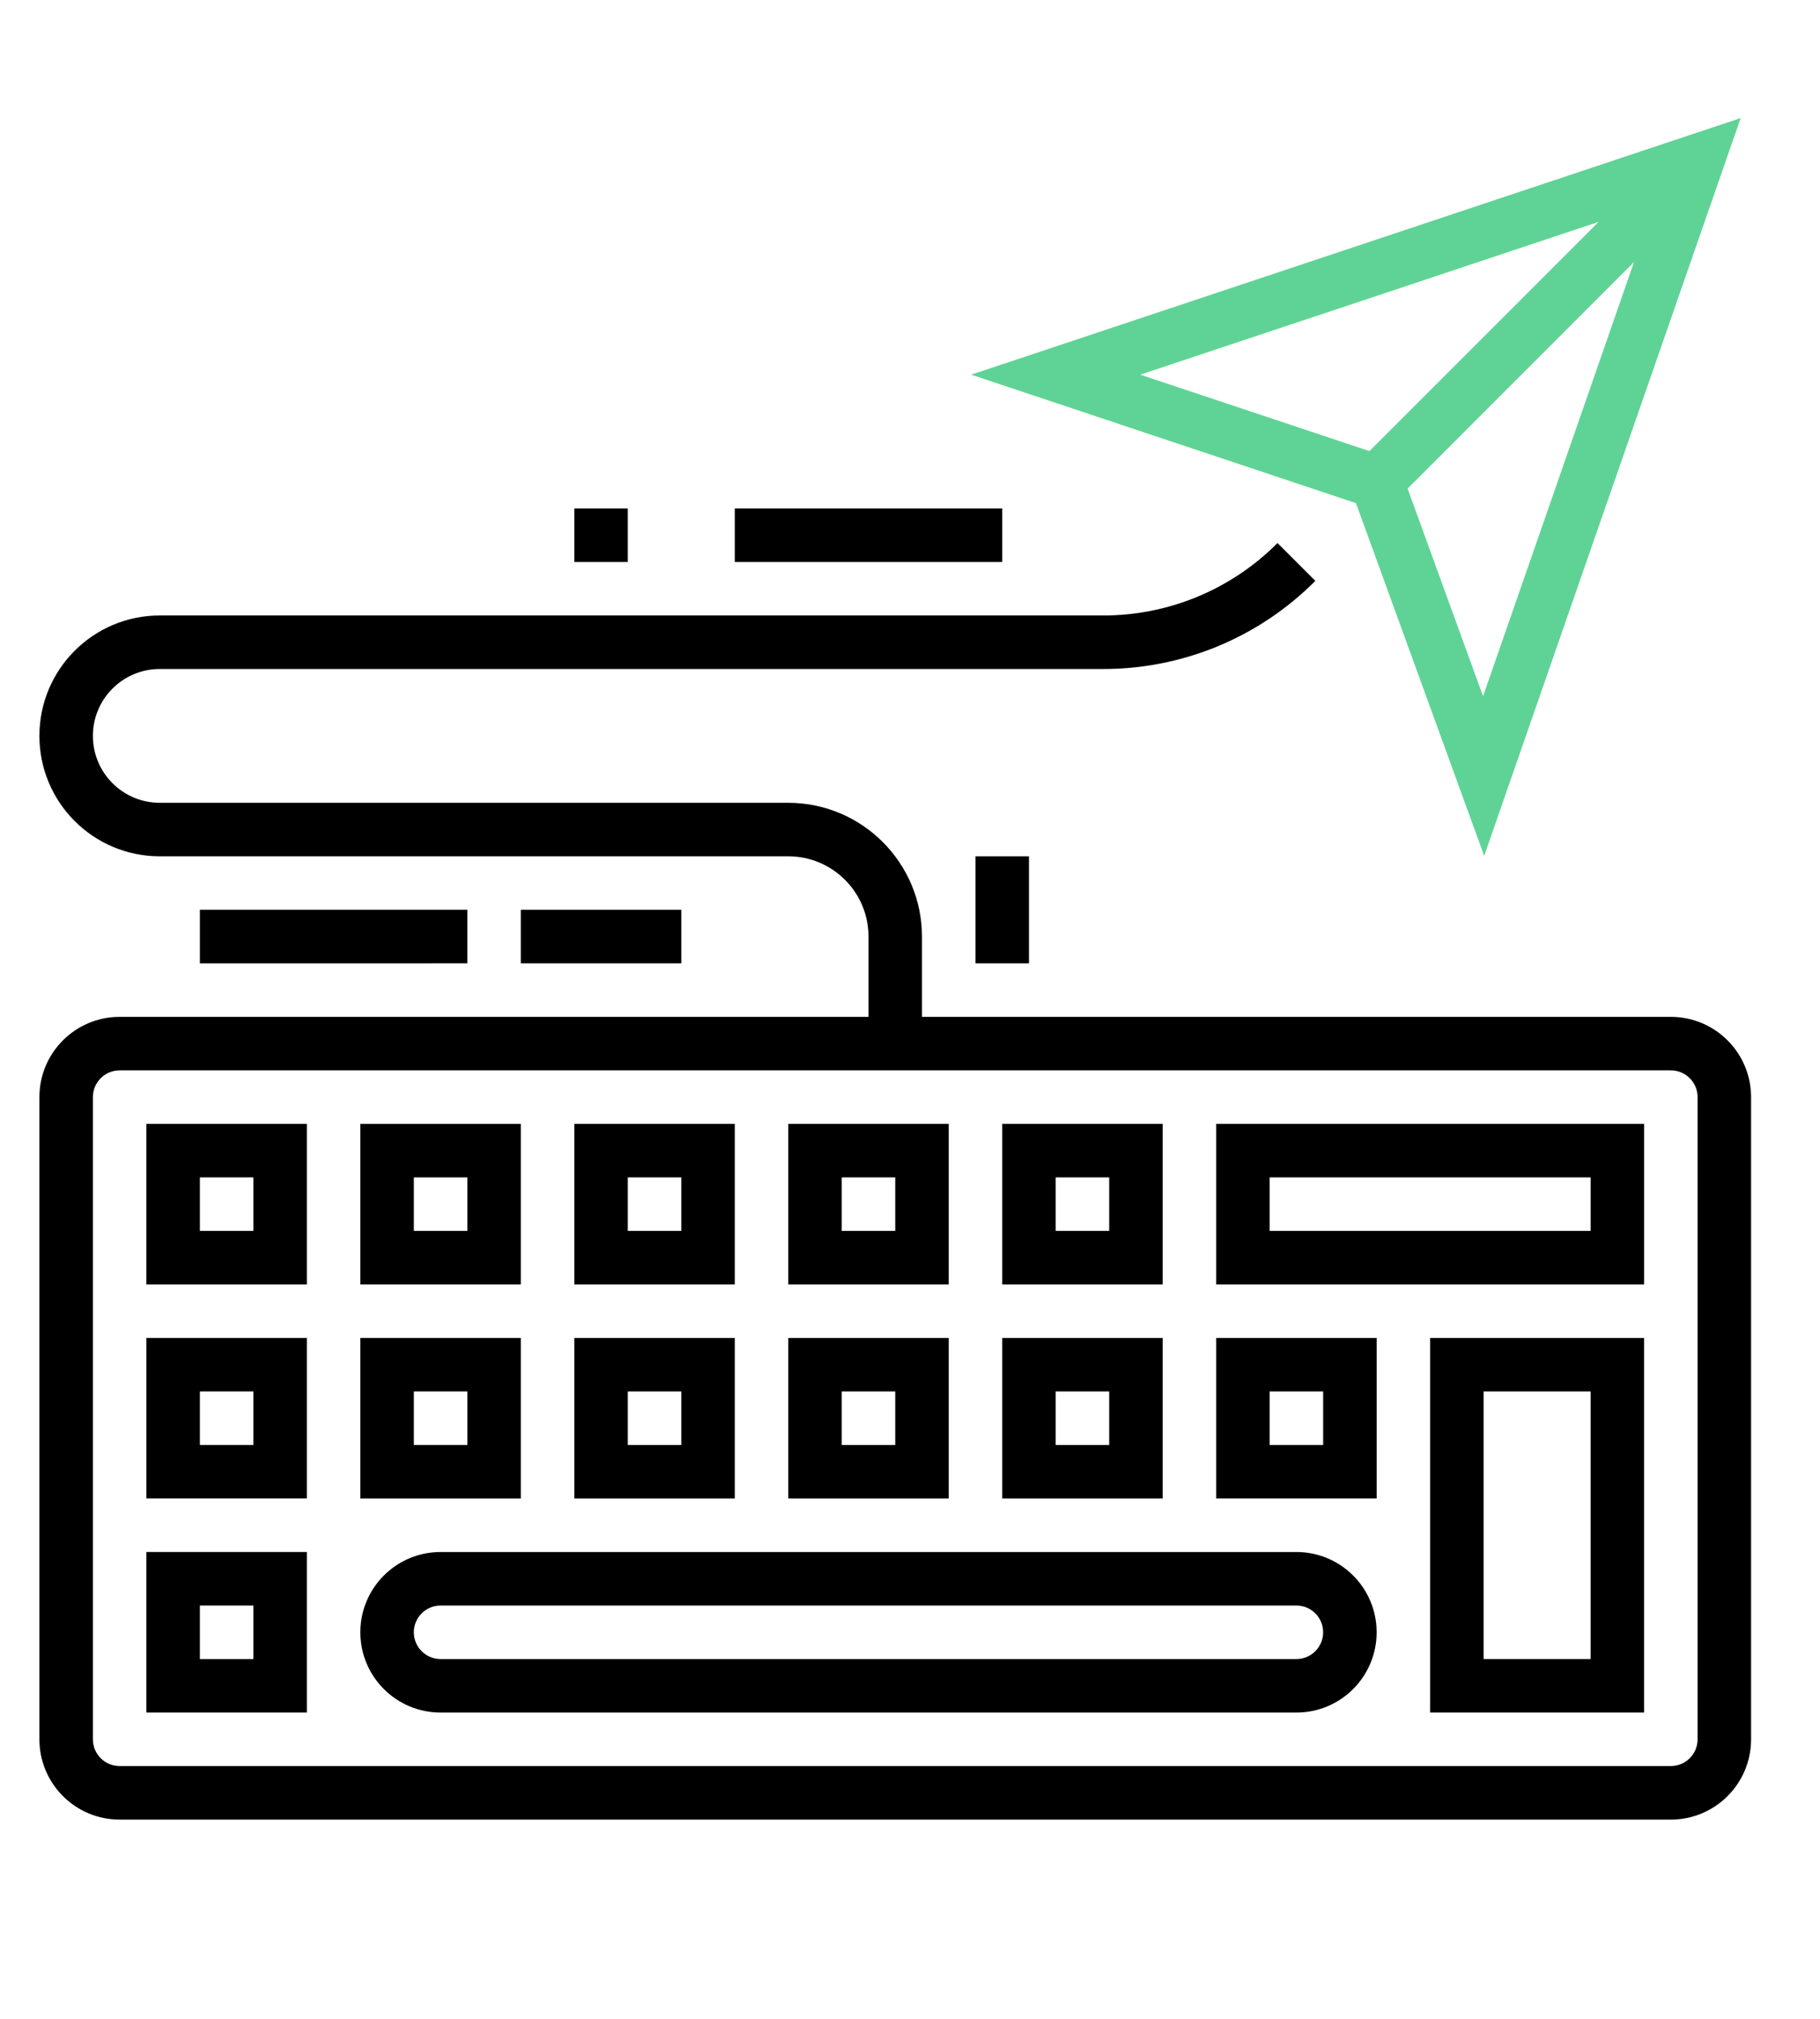 <?xml version="1.0" encoding="utf-8"?>
<!-- Generator: Adobe Illustrator 17.0.0, SVG Export Plug-In . SVG Version: 6.00 Build 0)  -->
<!DOCTYPE svg PUBLIC "-//W3C//DTD SVG 1.1//EN" "http://www.w3.org/Graphics/SVG/1.1/DTD/svg11.dtd">
<svg version="1.1" id="Layer_1" xmlns="http://www.w3.org/2000/svg" xmlns:xlink="http://www.w3.org/1999/xlink" x="0px" y="0px"
	 width="92px" height="102px" viewBox="0 0 92 102" enable-background="new 0 0 92 102" xml:space="preserve">
<path d="M84.46,51.377H46.606v-4.056c-0.005-3.731-3.028-6.755-6.76-6.76H8.076c-1.867,0-3.38-1.513-3.38-3.38
	c0-1.866,1.513-3.38,3.38-3.38h47.666c4.033,0.011,7.903-1.592,10.747-4.452l-1.912-1.912c-2.338,2.351-5.519,3.669-8.835,3.66
	H8.076c-3.36,0-6.084,2.724-6.084,6.084c0,3.36,2.724,6.084,6.084,6.084h31.77c2.24,0,4.056,1.816,4.056,4.056v4.056H6.048
	c-2.24,0-4.056,1.816-4.056,4.056v32.446c0,2.24,1.816,4.056,4.056,4.056H84.46c2.24,0,4.056-1.815,4.056-4.056V55.432
	C88.515,53.193,86.699,51.377,84.46,51.377z M85.812,87.878c0,0.747-0.605,1.352-1.352,1.352H6.048
	c-0.747,0-1.352-0.605-1.352-1.352V55.432c0-0.747,0.605-1.352,1.352-1.352H84.46c0.747,0,1.352,0.605,1.352,1.352V87.878z"/>
<path d="M72.292,86.526h10.815V67.6H72.292V86.526z M74.996,70.303h5.408v13.519h-5.408V70.303z"/>
<path d="M65.533,78.415H22.271c-2.24,0-4.056,1.816-4.056,4.056c0,2.24,1.816,4.056,4.056,4.056h43.261
	c2.24,0,4.056-1.815,4.056-4.056C69.589,80.231,67.773,78.415,65.533,78.415z M65.533,83.823H22.271
	c-0.747,0-1.352-0.605-1.352-1.352c0-0.747,0.605-1.352,1.352-1.352h43.261c0.747,0,1.352,0.605,1.352,1.352
	C66.885,83.217,66.279,83.823,65.533,83.823z"/>
<path d="M7.4,86.526h8.112v-8.112H7.4V86.526z M10.104,81.119h2.704v2.704h-2.704V81.119z"/>
<path d="M7.4,75.711h8.112V67.6H7.4V75.711z M10.104,70.303h2.704v2.704h-2.704V70.303z"/>
<path d="M26.327,67.6h-8.112v8.112h8.112V67.6z M23.623,73.007H20.92v-2.704h2.704V73.007z"/>
<path d="M37.143,67.6h-8.112v8.112h8.112V67.6z M34.439,73.007h-2.704v-2.704h2.704V73.007z"/>
<path d="M47.958,67.6h-8.112v8.112h8.112V67.6z M45.254,73.007H42.55v-2.704h2.704V73.007z"/>
<path d="M58.773,67.6h-8.112v8.112h8.112V67.6z M56.069,73.007h-2.704v-2.704h2.704V73.007z"/>
<path d="M61.477,75.711h8.112V67.6h-8.112V75.711z M64.181,70.303h2.704v2.704h-2.704V70.303z"/>
<path d="M7.4,64.896h8.112v-8.112H7.4V64.896z M10.104,59.488h2.704v2.704h-2.704V59.488z"/>
<path d="M26.327,56.784h-8.112v8.112h8.112V56.784z M23.623,62.192H20.92v-2.704h2.704V62.192z"/>
<path d="M37.143,56.784h-8.112v8.112h8.112V56.784z M34.439,62.192h-2.704v-2.704h2.704V62.192z"/>
<path d="M47.958,56.784h-8.112v8.112h8.112V56.784z M45.254,62.192H42.55v-2.704h2.704V62.192z"/>
<path d="M58.773,56.784h-8.112v8.112h8.112V56.784z M56.069,62.192h-2.704v-2.704h2.704V62.192z"/>
<path d="M61.477,64.896h21.631v-8.112H61.477V64.896z M64.181,59.488h16.223v2.704H64.181V59.488z"/>
<path d="M10.104,45.969h13.519v2.704H10.104V45.969z"/>
<path d="M49.31,43.265h2.704v5.408H49.31V43.265z"/>
<path d="M26.327,45.969h8.112v2.704h-8.112V45.969z"/>
<path d="M29.031,25.69h2.704v2.704h-2.704V25.69z"/>
<path d="M37.143,25.69h13.519v2.704H37.143V25.69z"/>
<path fill="#5FD396" d="M75.025,43.243L87.991,5.964l-38.9,12.966l19.452,6.49L75.025,43.243z M74.968,35.177l-3.815-10.491
	L82.598,13.24L74.968,35.177z M80.809,11.21L69.224,22.791L57.64,18.93L80.809,11.21z"/>
</svg>
